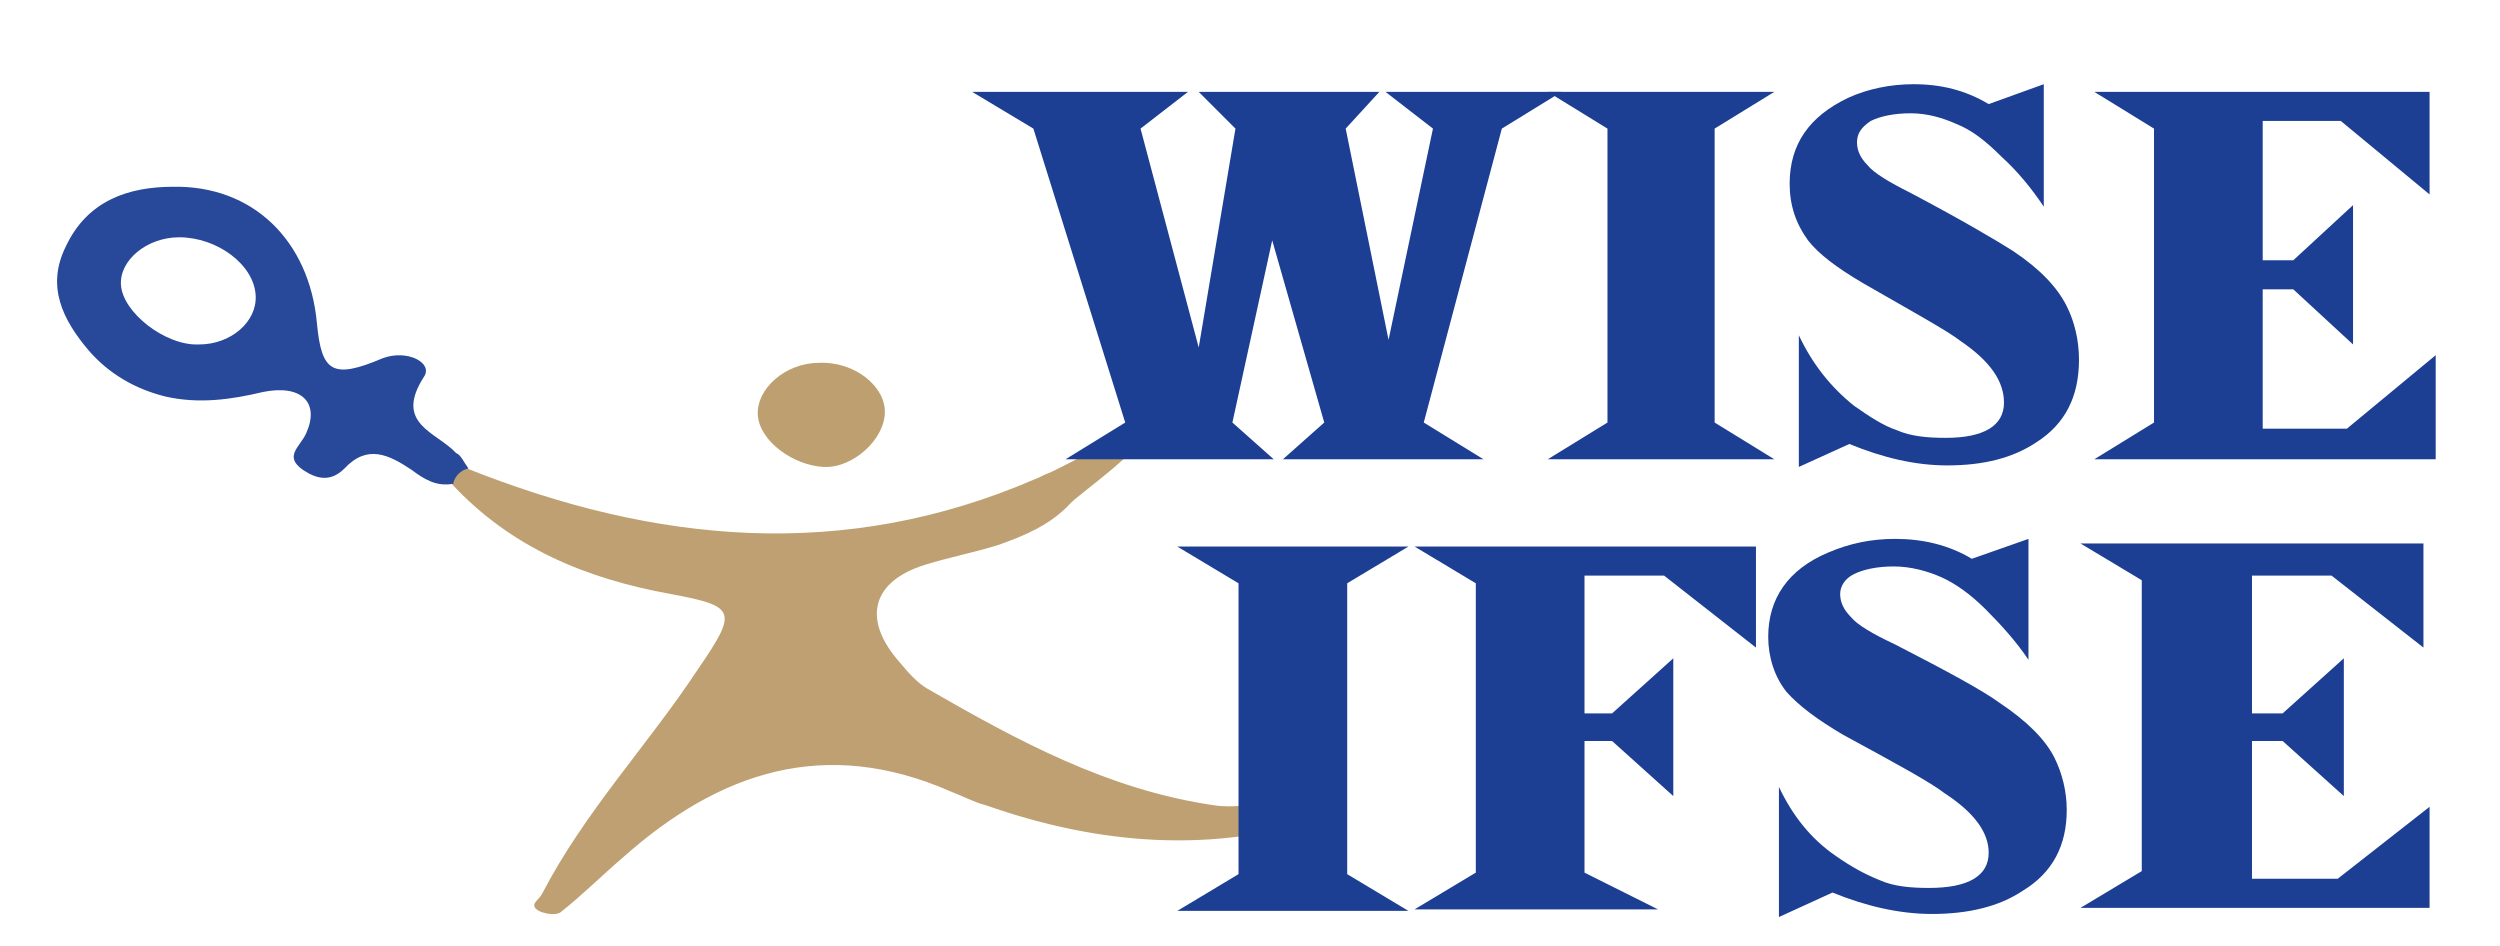 <svg xmlns="http://www.w3.org/2000/svg" xml:space="preserve" id="Layer_1" x="0" y="0" style="enable-background:new 0 0 163.3 61.8" version="1.1" viewBox="0 0 163.3 61.8"><style>.st4{fill:#1c3f94}.st5{display:none}.st6{display:inline}</style><g id="Layer_1_1_"><path d="M86.8 53.3c0-.5-.1-1-.1-1.5-2.5-.2-4.8 1.2-7.4.8-6.9-1-12.8-4.2-18.7-7.6-.7-.4-1.3-1.1-1.8-1.7-2.5-2.8-1.9-5.3 1.6-6.4 1.6-.5 3.2-.8 4.8-1.3 1.7-.6 3.4-1.3 4.7-2.7.4-.5 5-3.7 4.5-4.4-.4-.6-5.3 2.2-5.9 2.4-.3.1-.6.3-.9.4-12.5 5.4-24.8 4.2-37.1-.7-.5.1-.9.5-1 1 3.9 4.2 8.8 6.2 14.3 7.2 4.3.8 4.4 1.1 1.8 4.9-3.3 5-7.4 9.3-10.2 14.7-.2.4-.9.7-.2 1.1.4.2 1.1.3 1.4.1 1.4-1.1 2.7-2.4 4.1-3.6 6.3-5.6 13.2-7.9 21.4-4.3.8.3 1.5.7 2.3.9 7.4 2.6 14.9 3.2 22.4.7z" style="fill:#bea072"/><path d="M30.6 30.6c-.5.1-.9.5-1 1-1.1.2-1.9-.3-2.7-.9-1.5-1-2.9-1.7-4.4-.1-.9.9-1.8.7-2.7.1-1.3-.9-.2-1.5.2-2.4.9-2-.3-3.2-2.8-2.7-2.1.5-4.2.8-6.4.3-2-.5-3.7-1.5-5-3-1.7-2-2.8-4.2-1.5-6.8 1.4-3 4.1-3.9 7-3.9 5.2-.1 8.9 3.5 9.4 8.9.3 3.2 1 3.7 4.3 2.3 1.6-.6 3.3.3 2.7 1.2-2 3.1.8 3.6 2.1 5 .3.1.5.6.8 1zM11.7 15.5c-2.1 0-3.9 1.5-3.8 3.1.1 1.8 2.9 4 5.1 3.9 2.1 0 3.8-1.5 3.7-3.2-.1-2-2.5-3.8-5-3.8z" style="fill:#284899"/><path d="M57.8 26.9c0 1.8-2.1 3.7-4 3.6-2-.1-4.2-1.7-4.3-3.4-.1-1.7 1.8-3.4 4-3.4 2.3-.1 4.3 1.5 4.3 3.2z" style="fill:#be9f70"/></g><g id="Layer_2_1_"><path d="m69.6 30 3.9-2.4-6-19.2-4-2.4h14.1l-3.1 2.4 3.8 14.3 2.4-14.3L78.3 6h11.8l-2.2 2.4 2.8 13.8 2.9-13.8L90.5 6H102l-3.9 2.4L93 27.6l3.9 2.4H83.8l2.7-2.4-3.4-11.9-2.6 11.9 2.7 2.4H69.6z" class="st4"/><path d="M101.1 6h14.8L112 8.4v19.2l3.9 2.4h-14.8l3.9-2.4V8.4L101.1 6zM117.5 30.5v-8.6c.9 1.9 2.1 3.4 3.6 4.6 1 .7 1.9 1.3 2.8 1.6.9.4 2 .5 3.2.5 2.5 0 3.8-.8 3.8-2.3 0-1.4-.9-2.7-2.8-4-.9-.7-3.1-1.9-6.4-3.8-1.7-1-2.9-1.9-3.6-2.8-.8-1.1-1.2-2.3-1.2-3.7 0-2.6 1.3-4.4 3.8-5.6 1.3-.6 2.8-.9 4.3-.9 1.8 0 3.4.4 4.9 1.3l3.6-1.3v8c-.8-1.2-1.7-2.3-2.8-3.3-1-1-1.9-1.7-2.9-2.1-.9-.4-1.9-.7-3-.7s-2 .2-2.6.5c-.6.4-.9.8-.9 1.4 0 .5.2 1 .7 1.5.4.5 1.4 1.1 2.8 1.8 3.4 1.8 5.6 3.1 6.7 3.8 1.8 1.2 2.9 2.4 3.5 3.6.5 1 .8 2.2.8 3.5 0 2.4-.9 4.2-2.8 5.4-1.5 1-3.4 1.5-5.8 1.5-2.1 0-4.2-.5-6.4-1.4l-3.3 1.5zM158.7 6v6.7l-5.8-4.8h-5.1V17h2l3.9-3.6v9.1l-3.9-3.6h-2V28h5.5l5.8-4.8V30h-22.3l3.9-2.4V8.4L136.8 6h21.9zM76.9 35.7H92l-4 2.4v19l4 2.4H76.9l4-2.4v-19l-4-2.4zM92.4 35.7h22.3v6.6l-6-4.7h-5.2v9h1.8l4-3.6v9l-4-3.6h-1.8V57l4.8 2.4H92.4l4-2.4V38.1l-4-2.4zM116.2 59.9v-8.5c.9 1.9 2.1 3.4 3.7 4.5 1 .7 1.9 1.2 2.9 1.6.9.4 2 .5 3.2.5 2.6 0 3.9-.8 3.9-2.3 0-1.3-.9-2.6-2.9-3.9-.9-.7-3.1-1.9-6.6-3.8-1.7-1-2.9-1.9-3.7-2.8-.8-1-1.2-2.3-1.2-3.6 0-2.5 1.3-4.4 3.9-5.5 1.4-.6 2.8-.9 4.4-.9 1.8 0 3.5.4 5 1.3l3.7-1.3v7.9c-.8-1.2-1.8-2.3-2.8-3.3-1-1-2-1.7-2.9-2.1s-2-.7-3.1-.7-2 .2-2.6.5-.9.8-.9 1.3.2 1 .7 1.5c.4.5 1.4 1.1 2.9 1.8 3.5 1.8 5.7 3 6.8 3.8 1.8 1.2 3 2.4 3.6 3.6.5 1 .8 2.2.8 3.4 0 2.3-.9 4.1-2.9 5.3-1.5 1-3.5 1.5-5.9 1.5-2.1 0-4.3-.5-6.5-1.4l-3.5 1.6zM158.3 35.7v6.6l-6-4.7h-5.2v9h2l4-3.6v9l-4-3.6h-2v9h5.6l6-4.7v6.6h-22.8l4-2.4v-19l-4-2.4h22.4z" class="st4"/></g></svg>